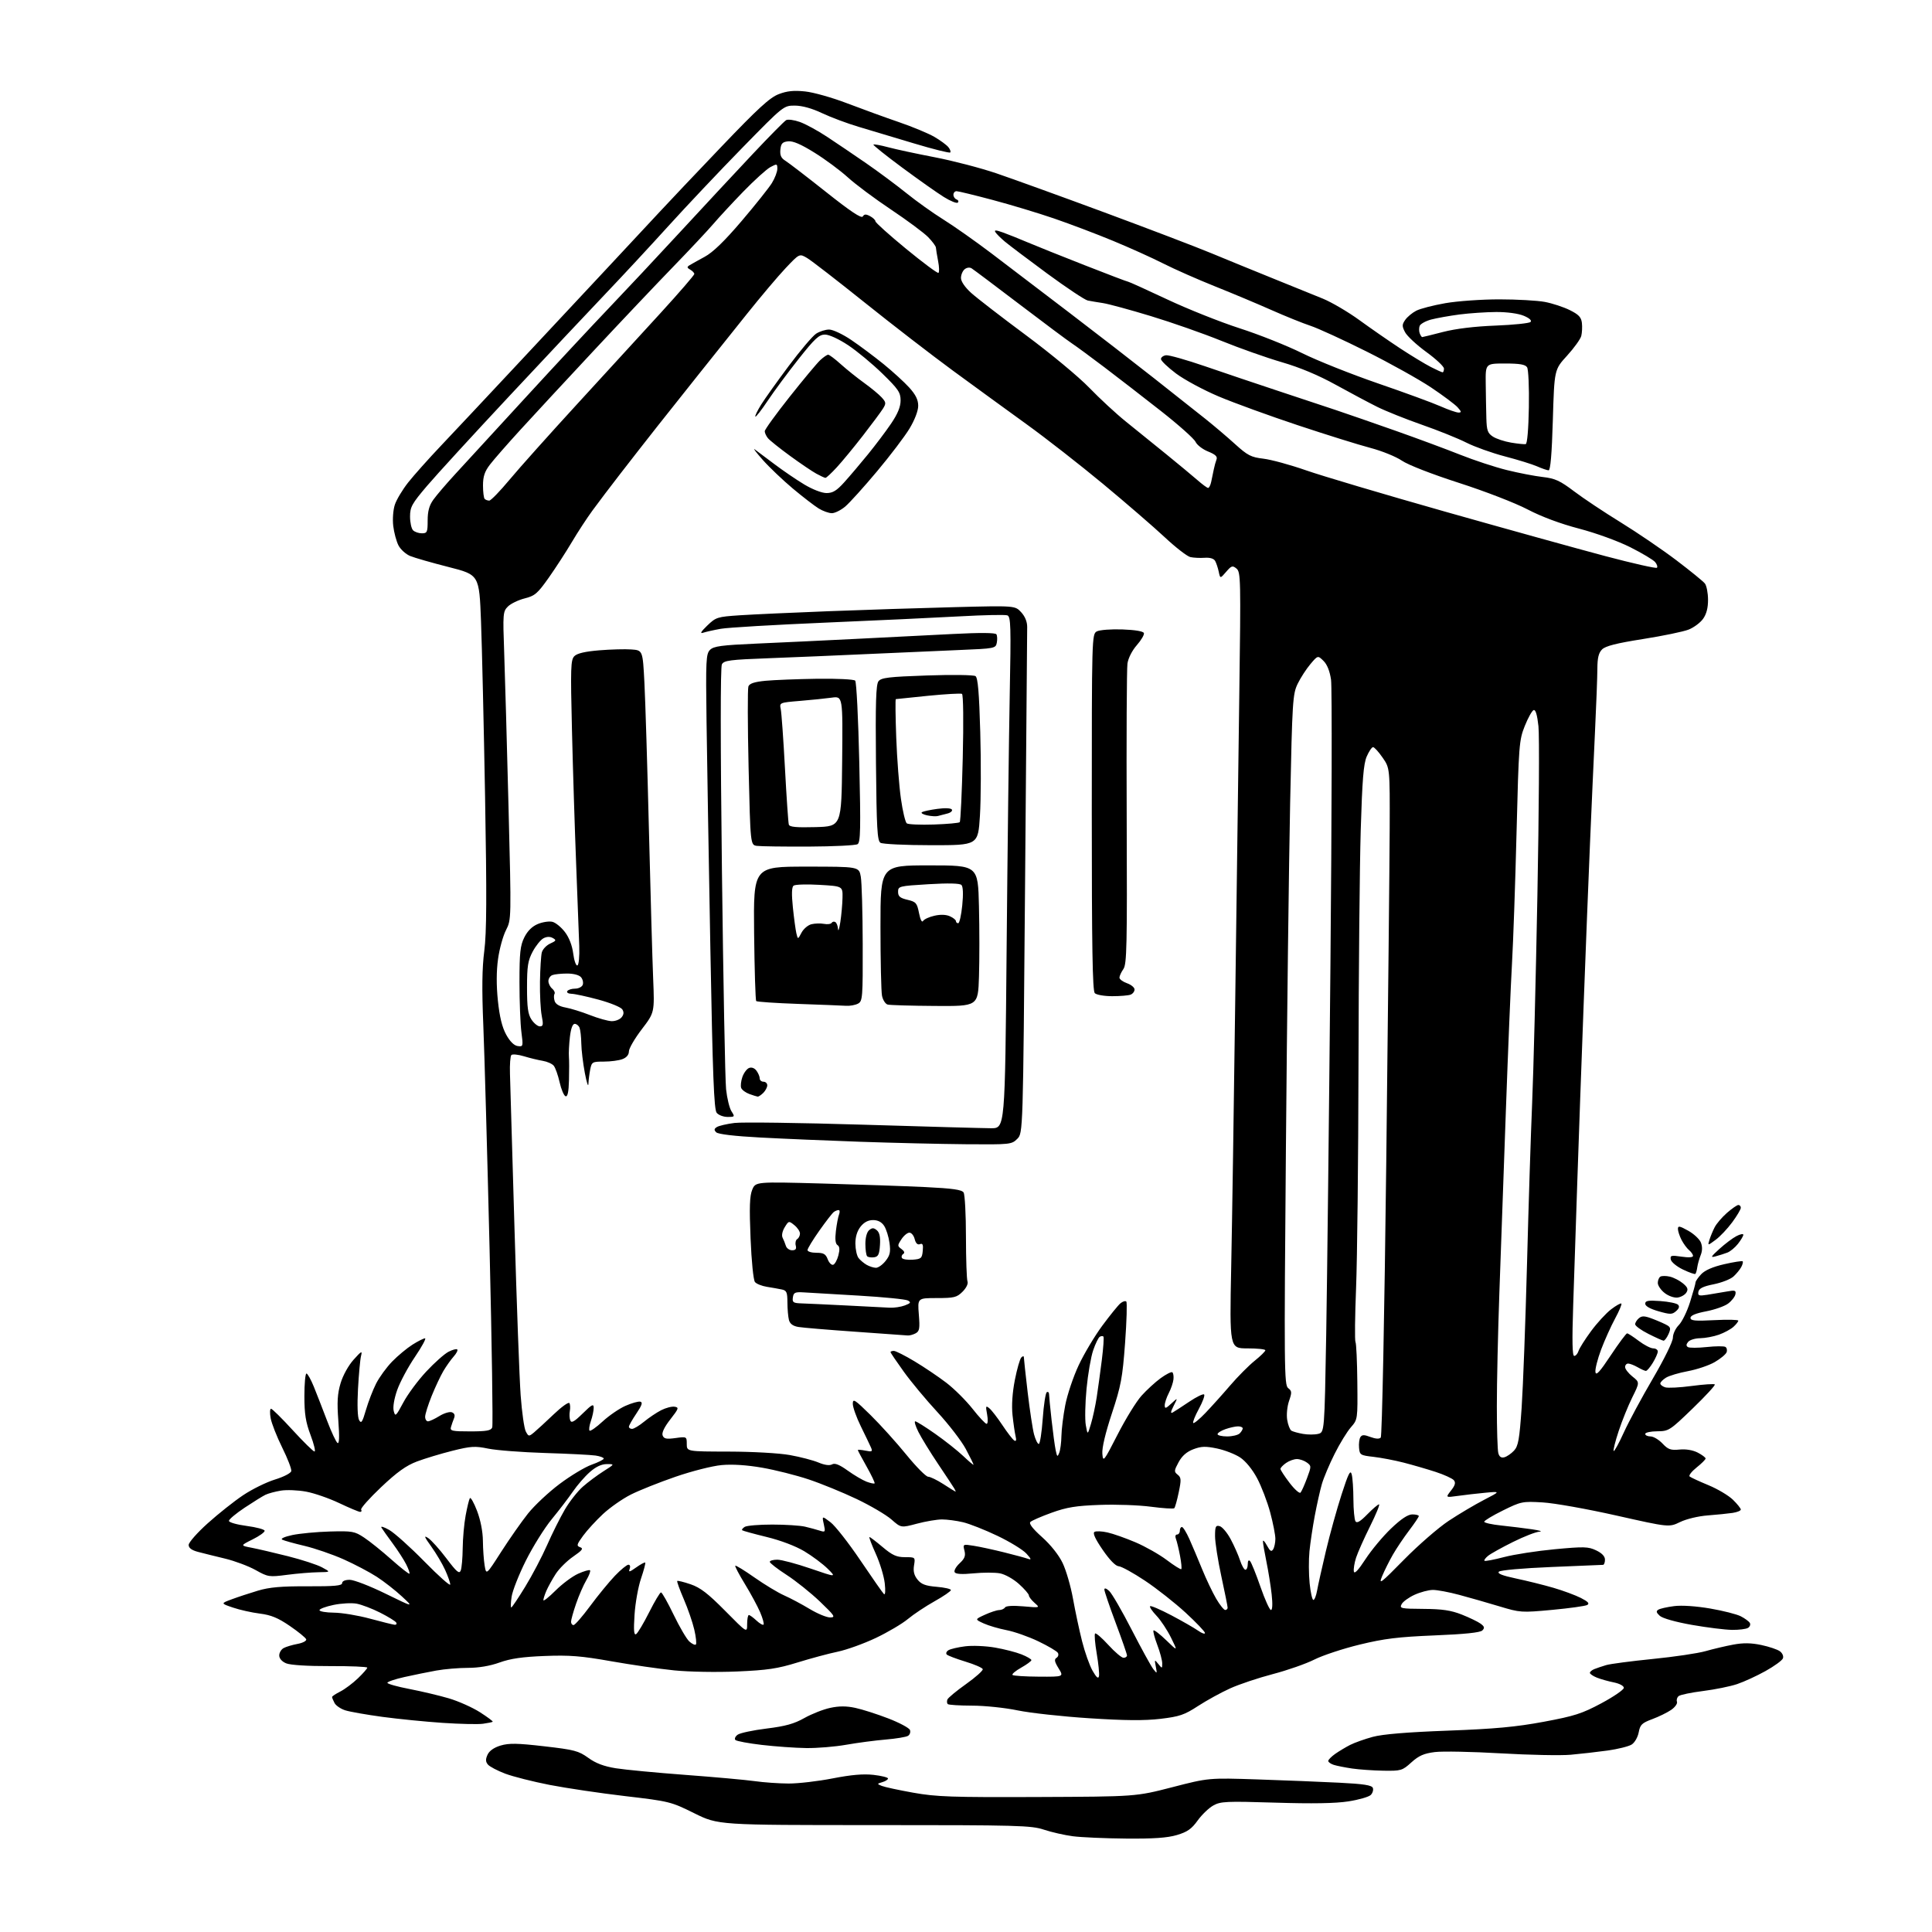 <?xml version="1.0" encoding="UTF-8" standalone="no"?>
<svg 
  version="1.1" 
  xmlns="http://www.w3.org/2000/svg" 
  xmlns:xlink="http://www.w3.org/1999/xlink" 
  xmlns:svg="http://www.w3.org/2000/svg"
  xmlns:rdf="http://www.w3.org/1999/02/22-rdf-syntax-ns#"
  xmlns:cc="http://creativecommons.org/ns#"
  xmlns:dc="http://purl.org/dc/elements/1.1/"
  viewBox="0 0 768 768"
  width="768"
  height="768"
>
<style>svg {background-color: white; }</style>"
<path stroke="none" fill="black" fill-rule="evenodd" d="M447.57,730.86C439.28,730.79 429.80,730.37 426.50,729.94C423.20,729.51 418.02,728.33 415.00,727.33C409.91,725.64 404.88,725.50 347.50,725.50C285.50,725.50 285.50,725.50 276.00,720.80C266.70,716.19 266.12,716.05 248.50,713.98C238.60,712.82 225.10,710.81 218.50,709.53C211.90,708.24 203.95,706.23 200.84,705.06C197.73,703.88 194.63,702.25 193.94,701.43C193.01,700.31 192.98,699.34 193.81,697.52C194.52,695.97 196.37,694.67 199.00,693.88C202.32,692.89 205.61,692.94 216.35,694.18C228.32,695.55 230.01,696.00 233.83,698.76C236.82,700.93 240.05,702.15 244.78,702.91C248.48,703.50 260.95,704.69 272.50,705.55C284.05,706.41 296.43,707.53 300.00,708.03C303.57,708.54 309.65,708.97 313.50,708.98C317.35,708.99 325.23,708.07 331.00,706.94C338.38,705.50 343.21,705.08 347.25,705.54C350.41,705.90 353.00,706.55 353.00,706.98C353.00,707.41 351.99,708.07 350.75,708.43C348.57,709.08 348.56,709.13 350.50,709.92C351.60,710.37 357.23,711.59 363.00,712.62C372.21,714.27 378.27,714.48 412.50,714.34C451.50,714.18 451.50,714.18 465.97,710.45C480.45,706.71 480.45,706.71 499.97,707.35C510.71,707.71 525.28,708.29 532.34,708.65C542.09,709.14 545.31,709.64 545.73,710.73C546.03,711.51 545.65,712.78 544.89,713.53C544.12,714.29 540.12,715.44 536.00,716.08C530.89,716.88 521.64,717.04 507.00,716.58C487.44,715.98 485.21,716.08 482.30,717.71C480.53,718.69 477.73,721.39 476.07,723.70C473.68,727.03 471.97,728.23 467.85,729.45C464.04,730.58 458.59,730.96 447.57,730.86zM549.88,703.88C545.82,703.81 540.23,703.42 537.46,703.01C534.69,702.60 531.43,701.95 530.21,701.57C529.00,701.18 528.00,700.48 528.00,700.00C528.00,699.53 529.24,698.27 530.75,697.20C532.26,696.14 534.94,694.53 536.70,693.63C538.46,692.74 542.51,691.29 545.70,690.43C549.60,689.37 559.37,688.56 575.50,687.96C594.28,687.26 602.57,686.49 613.62,684.44C625.92,682.15 628.87,681.20 636.62,677.05C641.50,674.43 645.50,671.68 645.50,670.94C645.50,670.17 643.79,669.24 641.50,668.78C639.30,668.34 636.26,667.48 634.75,666.87C633.24,666.26 632.00,665.41 632.00,664.99C632.00,664.56 632.79,663.89 633.75,663.50C634.71,663.11 636.83,662.39 638.45,661.91C640.08,661.42 648.40,660.33 656.95,659.47C665.50,658.62 674.98,657.22 678.00,656.35C681.02,655.49 685.98,654.32 689.00,653.76C692.96,653.02 696.07,653.06 700.12,653.91C703.21,654.56 706.54,655.68 707.53,656.40C708.53,657.13 709.07,658.38 708.74,659.22C708.43,660.06 705.31,662.32 701.83,664.26C698.35,666.20 693.26,668.54 690.52,669.46C687.78,670.38 681.71,671.61 677.02,672.20C672.34,672.79 667.96,673.69 667.31,674.21C666.65,674.72 666.35,675.74 666.62,676.46C666.90,677.18 665.86,678.64 664.31,679.71C662.77,680.77 659.38,682.43 656.78,683.39C652.67,684.92 651.98,685.59 651.41,688.63C651.05,690.56 649.81,692.72 648.63,693.47C647.46,694.22 643.12,695.30 639.00,695.87C634.88,696.44 628.28,697.19 624.36,697.54C620.43,697.89 607.92,697.64 596.57,696.98C585.22,696.32 573.43,696.09 570.38,696.47C566.02,697.02 564.01,697.90 561.04,700.58C557.42,703.86 556.95,703.99 549.88,703.88zM320.42,694.88C316.06,694.82 308.15,694.25 302.83,693.63C297.52,693.01 292.79,692.13 292.33,691.67C291.88,691.21 292.27,690.27 293.22,689.58C294.16,688.89 299.33,687.79 304.70,687.13C312.22,686.20 315.68,685.24 319.74,682.95C322.64,681.32 327.26,679.49 330.01,678.91C333.56,678.14 336.44,678.14 340.01,678.91C342.77,679.50 348.65,681.38 353.08,683.09C357.51,684.80 361.40,686.87 361.72,687.70C362.03,688.53 361.69,689.58 360.94,690.03C360.20,690.49 356.20,691.15 352.05,691.50C347.90,691.85 340.86,692.78 336.42,693.56C331.98,694.35 324.78,694.95 320.42,694.88zM192.00,685.22C190.07,685.49 182.88,685.33 176.00,684.87C169.12,684.41 158.32,683.33 152.00,682.48C145.68,681.62 139.03,680.45 137.24,679.88C135.45,679.31 133.54,678.01 132.99,676.99C132.45,675.97 132.00,674.89 132.00,674.59C132.00,674.29 133.46,673.32 135.25,672.42C137.04,671.52 140.19,669.16 142.25,667.19C144.31,665.21 146.00,663.29 146.00,662.92C146.00,662.55 139.36,662.27 131.25,662.30C122.28,662.33 115.42,661.90 113.75,661.20C112.06,660.49 111.00,659.28 111.00,658.06C111.00,656.97 111.80,655.64 112.77,655.12C113.74,654.60 116.24,653.86 118.31,653.47C120.40,653.08 121.92,652.26 121.72,651.65C121.51,651.04 118.59,648.65 115.22,646.35C110.52,643.13 107.76,641.99 103.30,641.43C100.11,641.03 95.30,639.96 92.61,639.04C87.71,637.38 87.71,637.38 92.11,635.75C94.52,634.85 99.20,633.31 102.50,632.32C107.07,630.95 111.78,630.53 122.25,630.58C132.98,630.62 136.00,630.34 136.00,629.32C136.00,628.52 137.19,628.00 139.01,628.00C140.67,628.00 147.08,630.48 153.26,633.51C164.50,639.01 164.50,639.01 159.79,634.63C157.20,632.22 152.70,628.70 149.79,626.81C146.88,624.92 140.90,621.78 136.50,619.82C132.10,617.87 125.12,615.47 121.00,614.50C116.88,613.53 112.91,612.42 112.18,612.04C111.42,611.64 113.09,610.87 116.18,610.21C119.11,609.59 125.82,608.95 131.10,608.80C140.05,608.55 140.96,608.71 144.72,611.20C146.94,612.66 151.82,616.58 155.56,619.91C159.31,623.24 162.55,625.78 162.76,625.57C162.97,625.36 162.39,623.68 161.46,621.84C160.53,620.00 158.10,616.25 156.07,613.50C154.04,610.75 152.04,607.94 151.63,607.25C151.22,606.56 152.59,606.97 154.69,608.16C156.79,609.35 163.11,615.02 168.75,620.77C174.39,626.52 178.99,630.61 178.98,629.86C178.97,629.11 178.05,626.51 176.95,624.08C175.85,621.66 173.37,617.47 171.45,614.79C168.61,610.84 168.38,610.20 170.22,611.41C171.47,612.24 174.74,615.88 177.47,619.50C181.55,624.91 182.57,625.77 183.15,624.30C183.54,623.31 183.89,619.32 183.93,615.43C183.97,611.55 184.49,605.70 185.10,602.43C185.70,599.17 186.45,596.08 186.77,595.56C187.09,595.05 188.37,597.30 189.62,600.56C191.02,604.22 191.92,608.80 191.96,612.50C191.99,615.80 192.31,620.22 192.65,622.32C193.29,626.14 193.29,626.14 199.26,616.82C202.55,611.70 207.32,604.88 209.87,601.68C212.42,598.48 218.07,593.18 222.43,589.91C226.80,586.63 232.53,583.18 235.18,582.24C237.83,581.30 240.00,580.21 240.00,579.81C240.00,579.41 238.54,578.87 236.75,578.60C234.96,578.33 225.95,577.87 216.73,577.59C207.51,577.30 197.31,576.52 194.07,575.85C188.85,574.77 187.20,574.87 179.83,576.71C175.25,577.86 168.91,579.77 165.73,580.97C161.43,582.60 157.82,585.19 151.49,591.18C146.83,595.60 143.26,599.61 143.56,600.10C143.87,600.60 143.69,601.00 143.16,601.00C142.64,601.00 138.90,599.43 134.85,597.51C130.81,595.59 124.87,593.53 121.64,592.94C118.42,592.35 113.92,592.17 111.64,592.55C109.37,592.92 106.60,593.67 105.50,594.21C104.40,594.74 100.69,597.05 97.25,599.33C93.81,601.62 91.00,603.97 91.00,604.57C91.00,605.17 94.17,606.07 98.04,606.58C101.91,607.09 105.14,607.95 105.20,608.50C105.27,609.05 103.11,610.60 100.41,611.94C95.50,614.39 95.50,614.39 100.00,615.25C102.47,615.72 109.00,617.25 114.50,618.63C120.00,620.02 126.08,622.00 128.00,623.04C131.50,624.92 131.50,624.92 126.50,624.99C123.75,625.03 118.17,625.49 114.11,626.02C106.97,626.95 106.53,626.88 101.61,624.12C98.80,622.55 93.35,620.51 89.50,619.58C85.65,618.66 80.81,617.45 78.75,616.91C76.18,616.23 75.00,615.36 75.00,614.13C75.00,613.14 78.41,609.27 82.58,605.53C86.75,601.78 93.07,596.76 96.63,594.38C100.18,592.00 105.88,589.19 109.29,588.14C112.78,587.07 115.63,585.60 115.79,584.78C115.95,583.97 114.33,579.75 112.17,575.41C110.02,571.06 107.96,565.81 107.59,563.75C107.21,561.69 107.28,560.00 107.74,560.00C108.20,560.00 112.08,563.83 116.35,568.50C120.63,573.17 124.53,577.00 125.02,577.00C125.51,577.00 124.81,574.06 123.46,570.48C121.52,565.32 121.00,562.07 121.00,554.98C121.00,550.04 121.37,546.00 121.82,546.00C122.26,546.00 123.59,548.36 124.76,551.25C125.93,554.14 128.29,560.20 130.01,564.73C131.73,569.26 133.60,573.25 134.17,573.60C134.87,574.04 134.98,571.22 134.49,564.75C133.94,557.35 134.13,554.08 135.38,549.88C136.31,546.76 138.48,542.82 140.56,540.50C143.69,537.01 144.07,536.82 143.52,539.00C143.17,540.38 142.63,546.27 142.31,552.10C141.96,558.55 142.13,563.41 142.75,564.51C143.59,566.03 144.05,565.36 145.47,560.46C146.41,557.23 148.22,552.53 149.50,550.01C150.77,547.49 153.64,543.55 155.87,541.25C158.11,538.95 161.74,535.93 163.95,534.53C166.15,533.14 168.41,532.00 168.96,532.00C169.51,532.00 167.70,535.33 164.94,539.40C162.18,543.47 159.01,549.39 157.89,552.56C156.67,556.05 156.12,559.34 156.51,560.89C157.11,563.27 157.37,563.04 160.33,557.51C162.07,554.24 166.17,548.71 169.43,545.22C172.68,541.73 176.66,538.19 178.27,537.36C179.87,536.53 181.45,536.11 181.76,536.43C182.08,536.75 181.44,538.02 180.33,539.25C179.23,540.49 177.39,543.08 176.25,545.00C175.12,546.92 173.02,551.39 171.59,554.92C170.17,558.45 169.00,562.17 169.00,563.17C169.00,564.18 169.51,565.00 170.13,565.00C170.75,565.00 172.79,564.06 174.66,562.90C176.52,561.75 178.76,561.08 179.63,561.41C180.67,561.81 180.96,562.61 180.49,563.76C180.10,564.72 179.55,566.29 179.27,567.25C178.82,568.81 179.63,569.00 186.91,569.00C193.42,569.00 195.18,568.68 195.67,567.42C196.00,566.55 195.53,534.71 194.62,496.67C193.70,458.63 192.58,418.50 192.12,407.50C191.52,393.13 191.63,384.83 192.51,378.00C193.45,370.74 193.52,356.34 192.83,317.00C192.32,288.68 191.60,257.18 191.21,247.00C190.50,228.50 190.50,228.50 178.33,225.40C171.63,223.70 164.75,221.72 163.03,221.01C161.31,220.30 159.23,218.41 158.40,216.81C157.57,215.20 156.64,211.73 156.32,209.08C156.00,206.38 156.28,202.68 156.96,200.62C157.62,198.61 160.01,194.64 162.26,191.78C164.52,188.93 170.44,182.29 175.43,177.03C180.42,171.77 193.72,157.59 205.00,145.52C216.28,133.44 232.46,116.12 240.96,107.03C249.46,97.94 259.12,87.58 262.43,84.00C265.73,80.42 276.69,68.87 286.77,58.31C301.39,43.01 306.01,38.78 309.57,37.42C312.88,36.15 315.57,35.88 320.05,36.35C323.36,36.69 330.89,38.82 336.78,41.08C342.68,43.33 351.94,46.70 357.37,48.56C362.79,50.42 369.13,53.06 371.45,54.42C373.76,55.77 376.25,57.60 376.97,58.47C377.69,59.34 378.03,60.30 377.73,60.61C377.42,60.91 370.94,59.30 363.33,57.01C355.73,54.72 345.82,51.75 341.31,50.41C336.81,49.07 330.28,46.63 326.81,44.99C322.76,43.07 318.89,42.00 316.00,41.98C311.50,41.97 311.50,41.97 295.10,58.73C286.08,67.96 272.87,81.93 265.75,89.79C258.63,97.65 247.34,109.82 240.65,116.83C233.97,123.85 216.80,142.10 202.50,157.40C188.20,172.70 173.46,188.78 169.75,193.15C163.72,200.24 163.00,201.54 163.00,205.34C163.00,207.68 163.54,210.14 164.20,210.80C164.86,211.46 166.43,212.00 167.70,212.00C169.80,212.00 170.00,211.55 170.00,206.90C170.00,203.23 170.62,200.93 172.25,198.65C173.48,196.92 177.42,192.31 181.00,188.42C184.57,184.52 197.18,170.80 209.00,157.93C220.82,145.05 235.68,129.11 242.00,122.50C248.32,115.89 261.15,102.20 270.50,92.07C279.85,81.94 292.83,68.00 299.35,61.08C305.87,54.16 311.78,48.17 312.50,47.76C313.21,47.35 315.65,47.67 317.91,48.47C320.18,49.27 325.06,51.92 328.76,54.37C332.47,56.81 339.48,61.56 344.34,64.91C349.20,68.27 356.40,73.62 360.34,76.80C364.28,79.99 370.88,84.69 375.00,87.26C379.12,89.82 387.72,95.88 394.10,100.71C400.48,105.55 414.43,116.17 425.10,124.32C435.77,132.46 450.89,144.16 458.70,150.32C466.51,156.47 475.71,163.75 479.15,166.50C482.60,169.25 487.94,173.79 491.02,176.59C495.96,181.06 497.32,181.76 502.26,182.34C505.35,182.71 512.97,184.79 519.19,186.97C525.41,189.15 550.30,196.54 574.50,203.40C598.70,210.25 627.39,218.21 638.25,221.09C649.12,223.97 658.30,226.04 658.65,225.69C659.00,225.34 658.68,224.32 657.95,223.44C657.21,222.55 652.75,219.89 648.04,217.52C643.13,215.06 634.43,211.90 627.71,210.14C620.24,208.18 612.77,205.40 607.23,202.50C602.35,199.95 590.33,195.29 580.00,191.97C569.15,188.47 559.75,184.81 557.27,183.12C554.95,181.53 549.32,179.25 544.77,178.05C540.22,176.86 527.27,172.82 516.00,169.07C504.73,165.33 490.55,160.17 484.50,157.62C478.45,155.07 470.80,150.95 467.50,148.48C464.20,146.00 461.50,143.41 461.50,142.74C461.50,142.06 462.40,141.37 463.50,141.22C464.60,141.07 471.57,143.04 479.00,145.59C486.43,148.15 499.25,152.47 507.50,155.20C515.75,157.92 526.33,161.44 531.00,163.00C535.67,164.57 546.48,168.31 555.00,171.32C563.52,174.33 575.00,178.59 580.50,180.78C586.00,182.97 594.33,185.71 599.00,186.86C603.67,188.02 610.10,189.26 613.29,189.62C618.18,190.18 620.11,191.07 625.71,195.30C629.36,198.07 637.73,203.64 644.32,207.69C650.90,211.75 660.84,218.51 666.40,222.73C671.95,226.94 677.05,231.09 677.72,231.95C678.39,232.80 678.95,235.68 678.97,238.35C678.99,241.62 678.35,244.10 677.01,245.98C675.92,247.52 673.33,249.45 671.26,250.27C669.19,251.09 661.02,252.78 653.10,254.03C642.61,255.68 638.20,256.80 636.85,258.15C635.48,259.52 635.00,261.50 634.98,265.75C634.97,268.91 634.55,280.27 634.03,291.00C633.52,301.73 632.63,321.52 632.06,335.00C631.49,348.48 630.33,377.73 629.50,400.00C628.66,422.27 627.54,453.55 627.01,469.50C626.48,485.45 625.74,507.61 625.37,518.75C624.89,533.09 625.01,539.00 625.78,539.00C626.38,539.00 627.15,538.11 627.49,537.03C627.83,535.95 630.07,532.40 632.47,529.15C634.86,525.90 638.45,522.00 640.44,520.48C642.43,518.96 644.27,517.93 644.52,518.19C644.78,518.45 643.65,521.13 642.02,524.15C640.39,527.16 637.89,532.71 636.47,536.47C635.06,540.23 634.04,544.25 634.21,545.40C634.44,547.00 635.91,545.40 640.32,538.75C643.51,533.94 646.44,530.01 646.81,530.03C647.19,530.04 649.27,531.39 651.43,533.03C653.59,534.66 656.18,536.00 657.18,536.00C658.18,536.00 659.00,536.56 659.00,537.25C658.99,537.94 658.10,539.96 657.01,541.75C655.92,543.54 654.69,544.98 654.26,544.96C653.84,544.95 652.38,544.29 651.00,543.50C649.62,542.71 647.94,542.05 647.25,542.04C646.56,542.02 646.00,542.64 646.00,543.43C646.00,544.21 647.31,545.90 648.91,547.18C651.83,549.50 651.83,549.50 648.85,555.50C647.21,558.80 644.77,564.83 643.43,568.91C642.08,572.99 641.20,576.53 641.46,576.79C641.72,577.05 643.54,573.74 645.50,569.42C647.47,565.11 652.66,555.47 657.04,548.00C661.58,540.24 665.00,533.27 665.00,531.75C665.00,530.29 666.05,528.04 667.34,526.75C668.63,525.46 670.66,521.31 671.84,517.53C673.03,513.75 674.00,510.27 674.00,509.79C674.00,509.31 675.01,507.84 676.25,506.52C677.73,504.95 680.86,503.58 685.40,502.54C689.19,501.67 692.49,501.16 692.73,501.39C692.97,501.63 692.72,502.66 692.17,503.68C691.63,504.69 690.23,506.39 689.06,507.45C687.88,508.51 684.36,509.89 681.21,510.52C677.04,511.35 675.41,512.15 675.15,513.47C674.84,515.05 675.30,515.21 678.65,514.70C680.77,514.37 684.23,513.79 686.35,513.41C689.72,512.79 690.16,512.93 689.85,514.50C689.66,515.48 688.35,517.15 686.94,518.20C685.53,519.25 681.60,520.63 678.19,521.28C674.09,522.06 672.00,522.93 672.00,523.87C672.00,525.01 673.76,525.18 681.50,524.78C686.73,524.50 691.00,524.60 691.00,524.98C691.00,525.37 690.13,526.48 689.07,527.44C688.00,528.40 685.42,529.80 683.32,530.55C681.22,531.30 677.87,531.93 675.87,531.96C673.88,531.98 671.72,532.63 671.07,533.41C670.25,534.40 670.22,535.02 670.98,535.49C671.57,535.85 674.93,535.85 678.45,535.47C681.96,535.09 685.31,535.07 685.88,535.42C686.45,535.78 686.65,536.74 686.34,537.56C686.02,538.38 683.91,540.13 681.63,541.45C679.36,542.77 674.58,544.38 671.00,545.05C667.42,545.71 663.49,546.88 662.25,547.65C661.01,548.42 660.00,549.46 660.00,549.96C660.00,550.46 660.87,551.14 661.93,551.48C663.00,551.82 667.75,551.58 672.50,550.94C677.24,550.31 681.37,550.04 681.66,550.33C681.96,550.63 677.99,554.93 672.85,559.90C663.78,568.66 663.36,568.93 658.75,568.96C656.14,568.98 654.00,569.45 654.00,570.00C654.00,570.55 654.94,571.00 656.10,571.00C657.25,571.00 659.39,572.27 660.85,573.81C663.10,576.20 664.12,576.56 667.62,576.22C670.18,575.97 672.92,576.43 674.87,577.43C676.59,578.32 678.00,579.38 678.00,579.78C678.00,580.17 676.39,581.79 674.41,583.36C672.44,584.94 671.20,586.54 671.66,586.93C672.12,587.32 675.48,588.87 679.12,590.38C682.76,591.88 687.15,594.49 688.87,596.17C690.59,597.86 692.00,599.61 692.00,600.07C692.00,600.53 690.54,601.13 688.75,601.40C686.96,601.67 682.52,602.12 678.88,602.40C675.11,602.68 670.37,603.82 667.87,605.03C663.48,607.16 663.48,607.16 642.49,602.44C630.95,599.84 617.77,597.49 613.20,597.23C605.21,596.76 604.63,596.88 597.45,600.43C593.35,602.45 590.00,604.47 590.00,604.91C590.00,605.35 593.04,606.03 596.75,606.41C600.46,606.80 605.98,607.48 609.00,607.92C612.02,608.36 613.35,608.78 611.95,608.86C610.54,608.94 605.82,610.78 601.45,612.95C597.08,615.12 592.63,617.59 591.57,618.44C590.51,619.29 589.85,620.18 590.10,620.43C590.35,620.68 593.84,620.02 597.86,618.97C601.88,617.91 610.98,616.51 618.09,615.84C629.67,614.76 631.36,614.80 634.50,616.30C636.79,617.39 638.00,618.66 638.00,619.98C638.00,621.09 637.66,622.02 637.25,622.05C636.84,622.08 627.59,622.47 616.69,622.91C605.35,623.38 596.43,624.17 595.83,624.77C595.10,625.50 597.17,626.32 602.64,627.48C606.96,628.39 613.64,630.05 617.49,631.17C621.33,632.29 626.25,634.11 628.42,635.21C631.33,636.70 631.98,637.43 630.93,638.01C630.14,638.44 623.88,639.31 617.00,639.95C604.78,641.08 604.31,641.05 596.00,638.54C591.33,637.13 584.17,635.08 580.09,633.99C576.01,632.89 571.29,632.01 569.59,632.02C567.89,632.03 564.62,632.90 562.33,633.94C560.04,634.98 557.72,636.66 557.18,637.66C556.26,639.38 556.81,639.50 565.85,639.56C573.31,639.61 576.76,640.12 581.06,641.81C584.12,643.02 587.49,644.65 588.56,645.43C590.10,646.57 590.25,647.12 589.26,648.12C588.42,648.97 582.32,649.61 570.26,650.10C555.77,650.70 550.29,651.37 540.50,653.75C533.90,655.35 525.80,658.03 522.50,659.69C519.20,661.36 511.77,663.96 506.00,665.47C500.23,666.98 492.57,669.54 489.00,671.16C485.43,672.77 479.69,675.93 476.25,678.16C470.79,681.72 468.90,682.36 461.25,683.27C454.91,684.01 447.14,683.95 433.00,683.03C422.27,682.34 409.45,680.93 404.50,679.90C399.55,678.87 391.41,678.02 386.42,678.02C381.42,678.01 377.06,677.73 376.74,677.40C376.41,677.07 376.35,676.26 376.60,675.59C376.86,674.92 380.20,672.15 384.02,669.44C387.85,666.72 390.83,664.05 390.66,663.51C390.48,662.96 387.37,661.61 383.74,660.51C380.11,659.40 376.78,658.14 376.35,657.70C375.91,657.25 376.22,656.48 377.02,655.99C377.82,655.49 380.83,654.79 383.70,654.43C386.57,654.07 391.90,654.30 395.55,654.94C399.20,655.57 403.95,656.79 406.09,657.65C408.24,658.51 410.00,659.54 410.00,659.92C410.00,660.31 408.17,661.66 405.93,662.92C403.70,664.17 402.15,665.48 402.49,665.82C402.83,666.17 407.56,666.47 413.00,666.50C422.89,666.56 422.89,666.56 420.80,663.18C419.18,660.56 419.00,659.62 419.98,659.01C420.68,658.58 420.92,657.68 420.51,657.02C420.10,656.35 416.61,654.30 412.75,652.45C408.89,650.60 403.21,648.60 400.12,648.01C397.03,647.41 392.93,646.21 391.00,645.32C387.50,643.72 387.50,643.72 391.50,641.89C393.70,640.88 396.26,640.04 397.19,640.03C398.12,640.01 399.17,639.54 399.51,638.98C399.90,638.35 402.71,638.19 406.82,638.55C413.50,639.14 413.50,639.14 411.25,637.16C410.01,636.07 409.00,634.74 409.00,634.21C409.00,633.67 407.23,631.63 405.06,629.67C402.84,627.67 399.54,625.82 397.50,625.43C395.50,625.06 390.79,625.06 387.03,625.43C382.43,625.88 379.96,625.74 379.50,625.00C379.13,624.39 380.00,622.81 381.43,621.47C383.48,619.57 383.91,618.48 383.39,616.41C382.73,613.80 382.76,613.78 387.11,614.48C389.53,614.86 394.95,616.04 399.17,617.09C403.39,618.14 407.67,619.30 408.67,619.66C410.11,620.18 409.97,619.74 408.00,617.57C406.62,616.05 401.45,612.88 396.50,610.52C391.55,608.15 385.39,605.72 382.81,605.11C380.23,604.50 376.47,604.00 374.47,604.00C372.47,604.00 367.98,604.76 364.51,605.68C358.18,607.37 358.18,607.37 354.36,604.01C352.26,602.17 346.03,598.51 340.52,595.88C335.01,593.26 326.43,589.75 321.46,588.09C316.49,586.43 308.16,584.33 302.96,583.43C296.85,582.37 291.15,582.00 286.87,582.39C283.19,582.72 275.03,584.79 268.51,587.04C262.06,589.26 254.07,592.45 250.76,594.12C247.45,595.79 242.49,599.26 239.72,601.83C236.96,604.40 233.39,608.29 231.80,610.47C229.22,614.00 229.09,614.51 230.63,615.05C232.02,615.53 231.47,616.27 227.87,618.75C225.39,620.45 222.26,623.56 220.90,625.67C219.55,627.78 217.89,630.76 217.22,632.30C216.55,633.84 216.00,635.54 216.00,636.09C216.00,636.64 218.16,634.93 220.81,632.29C223.46,629.64 227.51,626.62 229.82,625.58C232.13,624.54 234.26,623.93 234.55,624.22C234.84,624.51 234.17,626.30 233.05,628.19C231.93,630.09 230.11,634.26 229.01,637.47C227.90,640.69 227.00,643.92 227.00,644.66C227.00,645.40 227.45,646.00 227.99,646.00C228.54,646.00 231.52,642.58 234.61,638.40C237.70,634.22 242.13,628.82 244.44,626.40C246.76,623.98 249.17,622.00 249.80,622.00C250.46,622.00 250.66,622.71 250.29,623.70C249.76,625.06 250.28,624.94 252.87,623.09C254.66,621.82 256.28,620.95 256.48,621.15C256.69,621.35 255.93,624.21 254.81,627.51C253.69,630.80 252.53,637.28 252.24,641.90C251.83,648.20 251.99,650.12 252.88,649.58C253.52,649.18 255.85,645.28 258.04,640.92C260.23,636.57 262.36,633.00 262.76,633.00C263.17,633.00 265.42,636.99 267.77,641.86C270.12,646.73 272.93,651.53 274.02,652.52C275.12,653.51 276.29,654.05 276.62,653.71C276.95,653.38 276.67,650.72 275.99,647.80C275.32,644.89 273.43,639.42 271.80,635.66C270.18,631.90 269.01,628.66 269.21,628.46C269.41,628.26 271.81,628.85 274.54,629.78C278.40,631.10 281.43,633.43 288.25,640.32C297.00,649.18 297.00,649.18 297.00,645.59C297.00,643.61 297.31,642.00 297.69,642.00C298.06,642.00 299.41,642.98 300.68,644.17C301.95,645.36 303.23,646.10 303.52,645.81C303.81,645.52 303.20,643.31 302.17,640.89C301.13,638.48 298.40,633.41 296.09,629.64C293.78,625.87 292.06,622.60 292.28,622.39C292.50,622.17 295.95,624.29 299.95,627.10C303.96,629.91 309.25,633.11 311.72,634.20C314.19,635.29 318.75,637.72 321.85,639.59C324.96,641.46 328.62,642.98 330.00,642.96C332.25,642.94 331.83,642.30 325.94,636.65C322.32,633.20 316.36,628.42 312.69,626.05C309.01,623.67 306.00,621.33 306.00,620.86C306.00,620.39 307.34,620.00 308.98,620.00C310.62,620.00 316.59,621.59 322.23,623.53C332.50,627.05 332.50,627.05 329.00,623.58C327.07,621.67 322.91,618.56 319.74,616.66C316.28,614.59 310.30,612.32 304.74,610.97C299.66,609.73 295.29,608.53 295.03,608.30C294.77,608.08 295.22,607.47 296.03,606.96C296.84,606.45 301.77,606.03 307.00,606.04C312.23,606.04 318.07,606.42 320.00,606.87C321.93,607.32 324.56,608.03 325.85,608.45C328.08,609.16 328.17,609.03 327.47,605.87C326.74,602.54 326.74,602.54 330.12,605.10C331.98,606.50 337.32,613.32 342.00,620.25C346.68,627.18 350.90,633.22 351.39,633.68C351.91,634.15 352.04,632.34 351.70,629.36C351.38,626.53 349.77,621.25 348.12,617.61C346.47,613.97 345.35,611.00 345.63,611.00C345.91,611.00 348.28,612.80 350.88,615.00C354.74,618.25 356.40,619.00 359.75,619.00C363.85,619.00 363.87,619.02 363.34,622.27C362.96,624.61 363.37,626.23 364.74,627.93C366.24,629.78 367.91,630.41 372.33,630.78C375.45,631.04 378.00,631.62 378.00,632.07C378.00,632.53 375.06,634.54 371.47,636.55C367.89,638.56 363.12,641.73 360.89,643.59C358.65,645.46 352.93,648.84 348.18,651.10C343.42,653.36 336.60,655.82 333.01,656.57C329.43,657.31 322.23,659.25 317.00,660.87C309.08,663.32 305.09,663.92 293.00,664.44C284.87,664.79 273.89,664.60 268.00,664.00C262.23,663.42 250.97,661.79 243.00,660.38C231.04,658.26 226.40,657.89 216.50,658.28C207.70,658.62 202.93,659.31 198.59,660.87C194.80,662.24 190.30,663.00 186.03,663.00C182.36,663.00 176.70,663.48 173.43,664.07C170.17,664.66 164.46,665.82 160.75,666.65C157.04,667.48 154.00,668.51 154.00,668.94C154.00,669.37 157.94,670.48 162.75,671.40C167.56,672.33 174.62,674.00 178.43,675.12C182.24,676.25 187.80,678.73 190.79,680.64C193.77,682.55 196.06,684.25 195.86,684.42C195.66,684.60 193.93,684.95 192.00,685.22zM436.86,666.30C437.06,665.38 436.65,661.32 435.96,657.29C435.27,653.26 434.98,649.69 435.31,649.35C435.64,649.02 438.01,651.06 440.58,653.88C443.14,656.69 445.86,659.00 446.62,659.00C447.38,659.00 448.00,658.58 448.00,658.07C448.00,657.56 445.98,651.72 443.50,645.11C441.02,638.49 439.00,632.54 439.00,631.88C439.00,631.15 439.73,631.35 440.91,632.42C441.97,633.38 445.99,640.31 449.85,647.83C453.72,655.35 457.59,662.40 458.46,663.50C459.97,665.42 460.01,665.38 459.45,662.50C458.89,659.64 458.94,659.59 460.43,661.44C461.97,663.35 462.00,663.34 462.00,661.20C462.00,660.00 461.11,656.68 460.02,653.82C458.94,650.96 458.27,648.40 458.54,648.12C458.82,647.85 461.10,649.62 463.63,652.06C468.21,656.50 468.21,656.50 465.50,651.00C464.01,647.98 461.41,644.04 459.71,642.26C458.02,640.49 456.88,638.79 457.18,638.49C457.48,638.19 461.27,639.82 465.61,642.10C469.95,644.39 474.74,647.14 476.25,648.20C477.76,649.27 479.00,649.69 479.00,649.15C479.00,648.61 475.53,644.97 471.30,641.07C467.06,637.17 459.79,631.44 455.13,628.34C450.48,625.25 445.78,622.66 444.70,622.61C443.46,622.54 441.09,620.11 438.33,616.08C435.39,611.80 434.30,609.43 435.06,608.96C435.69,608.57 438.02,608.67 440.24,609.17C442.46,609.66 447.47,611.43 451.37,613.09C455.27,614.75 460.87,617.92 463.81,620.14C466.75,622.36 469.35,623.99 469.58,623.75C469.82,623.52 469.59,621.11 469.07,618.41C468.56,615.71 467.83,612.71 467.46,611.75C467.07,610.73 467.25,610.00 467.89,610.00C468.50,610.00 469.00,609.33 469.00,608.50C469.00,607.67 469.37,607.00 469.83,607.00C470.29,607.00 471.61,609.14 472.78,611.75C473.95,614.36 476.23,619.76 477.85,623.74C479.47,627.72 481.99,633.01 483.44,635.49C484.89,637.97 486.52,640.00 487.04,640.00C487.57,640.00 488.00,639.59 488.00,639.08C488.00,638.57 486.88,632.96 485.50,626.60C484.12,620.24 483.00,613.04 483.00,610.61C483.00,606.80 483.26,606.25 484.84,606.67C485.86,606.93 487.82,609.26 489.20,611.83C490.58,614.40 492.26,618.19 492.93,620.25C493.60,622.31 494.57,624.00 495.08,624.00C495.58,624.00 496.00,623.01 496.00,621.80C496.00,620.44 496.35,619.96 496.91,620.55C497.42,621.07 499.27,625.66 501.04,630.75C502.81,635.84 504.69,640.00 505.22,640.00C505.82,640.00 505.93,637.61 505.50,633.75C505.12,630.31 504.17,624.43 503.40,620.68C502.63,616.94 502.02,613.34 502.04,612.68C502.06,612.03 502.78,612.80 503.64,614.39C504.86,616.63 505.41,616.97 506.09,615.89C506.57,615.13 506.98,613.25 506.98,611.73C506.99,610.21 506.07,605.49 504.93,601.24C503.79,596.99 501.45,590.87 499.73,587.64C497.83,584.08 495.17,580.82 492.97,579.36C490.98,578.05 486.85,576.44 483.80,575.80C479.24,574.85 477.55,574.90 474.37,576.10C471.72,577.11 469.88,578.72 468.51,581.25C466.69,584.62 466.66,585.04 468.14,586.21C469.56,587.34 469.61,588.22 468.56,593.23C467.91,596.38 467.11,599.22 466.80,599.53C466.49,599.85 462.32,599.58 457.54,598.95C452.77,598.31 443.60,597.98 437.18,598.22C427.73,598.56 424.08,599.15 418.04,601.33C413.93,602.81 410.13,604.47 409.59,605.01C408.94,605.66 410.53,607.72 414.24,611.03C417.64,614.06 420.87,618.12 422.39,621.28C423.78,624.15 425.64,630.55 426.53,635.50C427.42,640.45 429.04,648.06 430.14,652.41C431.23,656.76 433.11,662.04 434.31,664.15C435.87,666.87 436.60,667.49 436.86,666.30zM688.50,647.90C685.75,647.87 678.58,646.97 672.58,645.92C666.11,644.78 660.90,643.31 659.80,642.32C658.39,641.04 658.25,640.46 659.22,639.87C659.91,639.44 662.76,638.80 665.53,638.45C668.57,638.07 674.28,638.46 679.87,639.42C684.97,640.30 690.44,641.69 692.01,642.51C693.59,643.32 695.18,644.49 695.56,645.10C695.95,645.72 695.64,646.62 694.88,647.10C694.12,647.58 691.25,647.94 688.50,647.90zM156.81,645.86C157.53,645.94 157.83,645.54 157.49,644.98C157.14,644.42 154.27,642.65 151.12,641.06C147.96,639.46 143.76,637.86 141.79,637.49C139.82,637.12 135.68,637.34 132.60,637.98C129.52,638.62 127.00,639.56 127.00,640.07C127.00,640.58 129.59,641.03 132.75,641.06C135.91,641.09 142.32,642.15 147.00,643.42C151.68,644.68 156.09,645.78 156.81,645.86zM203.24,639.00C203.51,639.00 206.00,635.29 208.78,630.75C211.56,626.21 215.47,618.77 217.48,614.20C219.48,609.64 222.66,603.28 224.53,600.08C226.41,596.87 229.63,592.78 231.69,590.97C233.75,589.16 237.45,586.40 239.91,584.84C244.39,582.00 244.39,582.00 241.23,582.00C239.11,582.00 236.89,583.04 234.48,585.16C232.50,586.89 229.47,590.38 227.74,592.91C226.01,595.43 222.22,600.39 219.32,603.91C216.42,607.44 211.79,614.87 209.02,620.41C206.25,625.96 203.71,632.41 203.37,634.75C203.02,637.09 202.97,639.00 203.24,639.00zM522.09,636.00C522.54,636.00 523.21,634.31 523.57,632.25C523.94,630.19 525.51,623.10 527.08,616.50C528.64,609.90 531.44,599.81 533.30,594.07C535.99,585.73 536.80,584.12 537.32,586.07C537.68,587.41 537.99,591.88 538.00,596.00C538.02,600.12 538.39,604.06 538.82,604.74C539.38,605.63 540.73,604.84 543.51,601.99C545.65,599.80 547.76,598.00 548.18,598.00C548.61,598.00 547.00,601.94 544.61,606.75C542.21,611.56 539.72,617.18 539.05,619.24C538.39,621.30 538.00,623.75 538.18,624.69C538.40,625.82 539.94,624.19 542.80,619.80C545.16,616.18 549.74,610.69 552.97,607.61C556.99,603.77 559.67,602.00 561.43,602.00C562.84,602.00 564.00,602.30 564.00,602.66C564.00,603.02 562.26,605.61 560.13,608.41C558.01,611.21 555.11,615.52 553.69,618.00C552.27,620.48 550.36,624.30 549.44,626.50C547.93,630.14 548.72,629.54 558.14,619.96C563.84,614.17 571.82,607.24 575.87,604.56C579.93,601.87 586.23,598.14 589.87,596.25C596.50,592.82 596.50,592.82 590.50,593.38C587.20,593.69 582.27,594.25 579.55,594.64C574.60,595.33 574.60,595.33 576.80,592.52C578.44,590.44 578.73,589.38 577.93,588.41C577.33,587.70 574.07,586.21 570.67,585.10C567.28,584.00 561.58,582.34 558.00,581.42C554.42,580.50 549.02,579.47 546.00,579.12C540.77,578.53 540.49,578.35 540.24,575.50C540.10,573.85 540.34,571.94 540.79,571.26C541.43,570.29 542.28,570.28 544.79,571.23C546.82,571.99 548.30,572.08 548.87,571.46C549.38,570.92 550.34,523.14 551.06,462.00C551.76,402.32 552.37,342.66 552.42,329.42C552.50,305.34 552.50,305.34 549.61,301.17C548.03,298.88 546.32,297.00 545.81,297.00C545.31,297.00 544.17,298.69 543.28,300.75C542.02,303.69 541.51,310.04 540.91,330.00C540.49,344.02 540.09,386.10 540.02,423.50C539.95,460.90 539.52,500.73 539.06,512.00C538.61,523.27 538.50,532.94 538.83,533.49C539.15,534.03 539.48,541.17 539.56,549.36C539.71,564.25 539.71,564.26 536.99,567.38C535.49,569.09 532.57,573.85 530.52,577.95C528.46,582.05 526.18,587.45 525.46,589.95C524.74,592.45 523.48,598.10 522.65,602.50C521.82,606.90 520.87,613.27 520.53,616.65C520.20,620.03 520.23,625.77 520.60,629.40C520.97,633.03 521.64,636.00 522.09,636.00zM516.98,593.34C517.40,592.88 518.55,590.30 519.55,587.62C521.32,582.88 521.32,582.71 519.49,581.37C518.46,580.62 516.68,580.00 515.53,580.00C514.38,580.00 512.44,580.70 511.22,581.56C510.00,582.41 509.00,583.47 509.00,583.91C509.00,584.35 510.63,586.84 512.61,589.44C514.60,592.05 516.57,593.80 516.98,593.34zM379.81,592.94C379.98,592.97 379.79,592.44 379.38,591.75C378.98,591.06 376.08,586.67 372.94,582.00C369.80,577.33 366.28,571.59 365.10,569.25C363.92,566.91 363.35,565.00 363.82,565.00C364.30,565.00 367.88,567.24 371.79,569.99C375.69,572.73 380.71,576.71 382.94,578.83C385.17,580.95 387.00,582.49 387.00,582.24C387.00,581.98 385.61,579.18 383.92,576.00C382.23,572.83 377.16,566.24 372.66,561.36C368.15,556.49 362.11,549.23 359.24,545.23C356.36,541.23 354.00,537.74 354.00,537.48C354.00,537.22 354.59,537.00 355.31,537.00C356.04,537.00 359.75,538.87 363.56,541.16C367.38,543.45 373.06,547.28 376.20,549.68C379.33,552.08 384.01,556.73 386.60,560.02C389.18,563.31 391.70,566.00 392.19,566.00C392.69,566.00 392.78,564.32 392.39,562.25C391.76,558.87 391.85,558.63 393.31,559.84C394.20,560.58 396.53,563.60 398.49,566.55C400.45,569.50 402.55,572.22 403.17,572.61C403.93,573.08 404.10,572.53 403.71,570.90C403.39,569.58 402.84,565.80 402.49,562.50C402.09,558.66 402.43,553.65 403.42,548.56C404.28,544.20 405.43,540.17 405.99,539.61C406.59,539.01 407.00,538.98 407.00,539.56C407.00,540.08 407.68,546.33 408.51,553.45C409.35,560.56 410.49,568.10 411.05,570.19C411.62,572.29 412.46,574.00 412.93,574.00C413.40,574.00 414.11,569.50 414.50,563.99C414.89,558.49 415.62,553.74 416.11,553.43C416.60,553.13 417.00,553.47 417.01,554.19C417.01,554.91 417.47,559.55 418.02,564.50C418.57,569.45 419.30,574.85 419.65,576.50C420.21,579.17 420.37,579.28 421.07,577.50C421.50,576.40 421.89,573.40 421.93,570.84C421.97,568.27 422.65,562.76 423.45,558.59C424.25,554.42 426.65,547.27 428.79,542.71C430.92,538.16 435.16,531.06 438.20,526.95C441.25,522.83 444.48,518.85 445.39,518.09C446.30,517.33 447.35,517.02 447.72,517.39C448.09,517.76 447.87,525.13 447.24,533.78C446.21,547.76 445.62,550.87 441.99,561.86C439.42,569.62 438.01,575.58 438.20,577.86C438.49,581.35 438.74,581.04 444.27,570.24C447.44,564.04 451.71,557.10 453.77,554.82C455.82,552.54 459.24,549.40 461.37,547.85C463.51,546.30 465.58,545.24 465.99,545.49C466.40,545.75 466.61,547.02 466.47,548.32C466.33,549.63 465.49,552.09 464.60,553.80C463.72,555.50 463.00,557.68 463.00,558.62C463.00,560.08 463.41,559.97 465.63,557.92C468.25,555.50 468.25,555.50 466.54,558.86C465.33,561.25 465.22,562.00 466.17,561.48C466.90,561.07 469.86,559.14 472.75,557.20C475.64,555.26 478.30,553.96 478.66,554.33C479.03,554.69 478.08,557.27 476.56,560.06C475.04,562.85 474.04,565.37 474.33,565.66C474.62,565.95 476.80,564.16 479.18,561.67C481.55,559.19 485.98,554.28 489.00,550.75C492.02,547.23 496.41,542.81 498.75,540.93C501.09,539.05 503.00,537.17 503.00,536.75C503.00,536.34 499.80,536.00 495.88,536.00C488.77,536.00 488.77,536.00 489.42,503.75C489.78,486.01 490.50,438.43 491.02,398.00C491.54,357.57 492.27,302.68 492.64,276.00C493.27,230.35 493.21,227.41 491.54,226.03C489.95,224.71 489.54,224.84 487.41,227.31C485.05,230.05 485.05,230.05 484.47,227.28C484.14,225.75 483.51,223.82 483.05,223.00C482.52,222.04 481.01,221.58 478.86,221.73C477.01,221.86 474.46,221.73 473.19,221.45C471.92,221.17 467.34,217.62 463.01,213.57C458.69,209.53 447.65,199.99 438.49,192.38C429.32,184.78 415.57,174.04 407.92,168.53C400.28,163.01 387.15,153.46 378.76,147.31C370.37,141.15 354.58,128.97 343.68,120.23C332.78,111.50 322.50,103.54 320.83,102.56C317.80,100.77 317.80,100.77 312.32,106.56C309.31,109.74 302.33,118.01 296.81,124.92C291.30,131.84 282.82,142.45 277.97,148.50C273.13,154.55 265.62,164.00 261.29,169.50C256.95,175.00 250.28,183.55 246.46,188.49C242.63,193.44 237.69,199.96 235.48,202.99C233.26,206.02 229.59,211.65 227.31,215.50C225.03,219.35 220.91,225.70 218.16,229.61C213.69,235.94 212.63,236.86 208.55,237.88C206.03,238.52 203.03,239.97 201.90,241.10C199.93,243.07 199.86,243.92 200.42,259.34C200.74,268.23 201.51,295.76 202.14,320.51C203.28,365.53 203.28,365.53 201.14,369.74C199.95,372.05 198.53,377.22 197.98,381.22C197.31,386.01 197.29,391.68 197.92,397.78C198.59,404.22 199.60,408.35 201.21,411.28C202.69,413.98 204.34,415.62 205.78,415.82C207.97,416.13 208.01,415.98 207.27,410.32C206.85,407.12 206.50,398.20 206.50,390.50C206.50,378.70 206.80,375.89 208.42,372.63C209.70,370.06 211.51,368.26 213.81,367.30C215.72,366.51 218.32,366.12 219.60,366.44C220.87,366.75 223.10,368.58 224.56,370.49C226.23,372.67 227.45,375.85 227.86,379.02C228.21,381.80 228.95,383.94 229.50,383.78C230.08,383.62 230.40,380.35 230.26,376.00C230.13,371.88 229.58,357.25 229.03,343.50C228.49,329.75 227.74,305.89 227.37,290.48C226.76,265.31 226.86,262.28 228.33,260.82C229.43,259.71 232.63,258.97 238.23,258.51C242.78,258.14 248.53,257.98 251.00,258.17C255.50,258.50 255.50,258.50 256.17,271.50C256.54,278.65 257.35,304.98 257.96,330.00C258.58,355.02 259.33,381.57 259.64,389.00C260.20,402.50 260.20,402.50 255.10,409.17C252.29,412.85 250.00,416.79 250.00,417.95C250.00,419.28 249.06,420.41 247.43,421.02C246.02,421.56 242.71,422.00 240.06,422.00C235.47,422.00 235.22,422.14 234.62,425.12C234.28,426.84 233.96,429.43 233.90,430.87C233.85,432.32 233.21,430.35 232.48,426.50C231.75,422.65 231.12,417.40 231.08,414.83C231.04,412.26 230.73,409.45 230.39,408.58C230.06,407.71 229.19,407.00 228.46,407.00C227.61,407.00 226.93,408.87 226.54,412.25C226.21,415.14 226.04,418.62 226.15,420.00C226.27,421.38 226.28,425.57 226.18,429.33C226.06,434.10 225.64,436.05 224.81,435.77C224.16,435.55 223.10,433.06 222.46,430.22C221.82,427.39 220.77,424.43 220.12,423.64C219.46,422.85 217.48,421.98 215.71,421.69C213.95,421.40 210.60,420.59 208.28,419.88C205.96,419.18 203.71,418.96 203.28,419.39C202.85,419.82 202.60,423.17 202.72,426.84C202.84,430.50 203.64,458.02 204.51,488.00C205.38,517.98 206.48,547.98 206.97,554.68C207.46,561.39 208.38,567.84 209.01,569.02C210.12,571.10 210.23,571.11 212.33,569.37C213.52,568.38 217.03,565.15 220.13,562.19C223.23,559.23 226.02,557.23 226.35,557.76C226.67,558.28 226.75,559.70 226.52,560.90C226.29,562.11 226.36,563.78 226.68,564.62C227.14,565.80 228.26,565.18 231.64,561.87C235.32,558.25 236.00,557.90 236.00,559.64C236.00,560.78 235.50,563.14 234.88,564.90C234.27,566.66 234.04,568.37 234.36,568.70C234.69,569.02 237.03,567.39 239.55,565.06C242.08,562.73 246.16,559.93 248.62,558.85C251.07,557.76 253.72,557.01 254.51,557.18C255.58,557.42 255.20,558.58 252.97,561.90C251.33,564.32 250.00,566.68 250.00,567.15C250.00,567.62 250.57,568.00 251.27,568.00C251.97,568.00 254.11,566.72 256.02,565.15C257.93,563.58 260.99,561.52 262.82,560.58C264.64,559.65 267.04,559.02 268.14,559.19C269.98,559.47 269.83,559.91 266.46,564.23C264.09,567.27 263.00,569.54 263.40,570.61C263.92,571.95 264.90,572.15 268.52,571.65C272.96,571.04 273.00,571.06 273.00,574.02C273.00,577.00 273.00,577.00 289.75,577.03C299.21,577.05 309.77,577.65 314.00,578.41C318.12,579.15 323.23,580.48 325.35,581.37C327.80,582.40 329.77,582.67 330.77,582.11C331.87,581.49 333.67,582.21 336.96,584.57C339.51,586.40 342.87,588.38 344.43,588.98C346.00,589.57 347.45,589.88 347.66,589.67C347.88,589.46 346.46,586.48 344.53,583.05C342.59,579.61 341.00,576.64 341.00,576.43C341.00,576.22 342.36,576.32 344.02,576.65C346.68,577.19 346.94,577.04 346.22,575.38C345.77,574.35 343.96,570.58 342.20,567.00C340.44,563.42 339.00,559.39 339.00,558.03C339.00,555.82 339.76,556.31 346.08,562.53C349.97,566.36 356.36,573.44 360.27,578.25C364.19,583.06 368.09,587.01 368.95,587.02C369.80,587.03 372.52,588.35 375.00,589.95C377.48,591.56 379.64,592.90 379.81,592.94zM598.00,579.29C599.01,579.03 600.73,577.84 601.84,576.66C603.54,574.82 604.00,572.26 604.88,559.50C605.44,551.25 606.40,525.60 607.01,502.50C607.61,479.40 608.53,450.60 609.05,438.50C609.57,426.40 610.51,389.27 611.14,356.00C611.77,322.73 611.96,292.44 611.56,288.70C611.08,284.22 610.43,282.02 609.66,282.27C609.02,282.48 607.44,285.30 606.14,288.55C603.87,294.19 603.73,296.02 602.85,330.97C602.35,351.06 601.53,374.48 601.04,383.00C600.55,391.52 599.44,418.07 598.59,442.00C597.73,465.93 596.58,498.32 596.02,514.00C595.46,529.67 595.01,549.92 595.02,559.00C595.02,568.08 595.28,576.46 595.60,577.63C595.99,579.10 596.75,579.62 598.00,579.29zM487.80,571.00C489.89,571.00 492.14,570.46 492.80,569.80C493.46,569.14 494.00,568.24 494.00,567.80C494.00,567.36 493.17,567.00 492.15,567.00C491.13,567.00 488.88,567.49 487.15,568.10C485.42,568.70 484.00,569.60 484.00,570.10C484.00,570.59 485.71,571.00 487.80,571.00zM524.00,569.99C526.50,569.36 526.50,569.36 527.19,530.43C527.56,509.02 528.32,442.90 528.87,383.50C529.42,324.10 529.53,273.12 529.11,270.20C528.61,266.77 527.56,264.13 526.10,262.70C523.86,260.50 523.86,260.50 520.90,264.00C519.27,265.93 516.99,269.45 515.84,271.82C513.87,275.90 513.70,278.56 512.85,319.32C512.36,343.07 511.60,404.80 511.17,456.50C510.43,543.98 510.49,550.59 512.06,551.79C513.55,552.93 513.59,553.51 512.41,556.92C511.67,559.08 511.35,562.37 511.68,564.41C512.00,566.41 512.76,568.35 513.35,568.72C513.95,569.08 516.02,569.66 517.97,570.00C519.91,570.34 522.62,570.33 524.00,569.99zM433.68,566.00C434.42,563.52 435.44,558.80 435.95,555.50C436.46,552.20 437.37,545.51 437.99,540.64C438.60,535.76 438.89,531.55 438.62,531.29C438.35,531.02 437.70,531.07 437.16,531.40C436.63,531.73 435.45,534.14 434.56,536.75C433.66,539.36 432.47,546.23 431.92,552.00C431.36,557.77 431.23,564.30 431.62,566.50C432.33,570.50 432.33,570.50 433.68,566.00zM661.27,532.94C660.85,532.91 658.14,531.69 655.25,530.23C652.36,528.78 650.00,527.06 650.00,526.42C650.00,525.77 650.68,524.68 651.51,523.99C652.73,522.98 653.83,523.05 657.26,524.38C659.59,525.28 662.15,526.43 662.94,526.94C664.11,527.68 664.16,528.35 663.21,530.43C662.57,531.84 661.70,532.97 661.27,532.94zM360.82,530.87C360.09,530.79 350.73,530.12 340.00,529.38C329.27,528.63 319.09,527.78 317.36,527.49C315.21,527.12 314.03,526.25 313.62,524.73C313.30,523.50 313.02,520.37 313.01,517.77C313.00,513.67 312.70,512.98 310.75,512.58C309.51,512.32 306.86,511.85 304.85,511.53C302.84,511.21 300.71,510.36 300.11,509.63C299.49,508.89 298.73,501.36 298.36,492.24C297.85,479.90 298.00,475.41 299.02,472.95C300.35,469.74 300.35,469.74 326.93,470.47C341.54,470.87 359.94,471.50 367.81,471.88C378.71,472.41 382.34,472.93 383.05,474.04C383.55,474.84 383.98,482.78 383.98,491.67C383.99,500.56 384.27,508.53 384.59,509.37C384.94,510.28 384.14,511.95 382.64,513.46C380.35,515.74 379.31,516.00 372.41,516.00C364.73,516.00 364.73,516.00 365.25,522.53C365.70,528.14 365.52,529.19 363.95,530.03C362.95,530.56 361.54,530.94 360.82,530.87zM666.27,521.19C664.69,522.57 663.95,522.58 659.25,521.24C655.93,520.29 654.00,519.20 654.00,518.25C654.00,517.05 655.15,516.84 660.01,517.19C663.32,517.43 666.48,518.08 667.04,518.64C667.72,519.32 667.47,520.15 666.27,521.19zM353.68,519.83C355.44,519.92 358.14,519.52 359.68,518.93C362.02,518.04 362.23,517.71 360.91,516.97C360.04,516.48 351.26,515.61 341.41,515.03C331.56,514.46 321.70,513.88 319.50,513.74C316.02,513.53 315.46,513.80 315.18,515.75C314.90,517.73 315.32,518.01 318.68,518.12C320.78,518.19 328.80,518.56 336.50,518.95C344.20,519.34 351.93,519.73 353.68,519.83zM666.84,515.80C665.47,515.96 663.20,515.16 661.70,513.97C660.21,512.81 659.00,511.01 659.00,509.99C659.00,508.96 659.46,507.83 660.02,507.48C660.59,507.14 662.28,507.13 663.77,507.48C665.27,507.82 667.60,509.01 668.95,510.12C670.88,511.72 671.18,512.50 670.35,513.82C669.77,514.74 668.19,515.63 666.84,515.80zM673.94,506.39C673.70,506.63 671.48,505.85 669.00,504.66C666.52,503.47 664.35,501.68 664.16,500.68C663.86,499.05 664.32,498.93 668.41,499.54C671.24,499.96 673.00,499.85 673.00,499.24C673.00,498.69 672.30,497.66 671.43,496.95C670.57,496.23 669.22,494.40 668.43,492.87C667.65,491.35 667.00,489.39 667.00,488.52C667.00,487.19 667.66,487.31 671.08,489.22C673.33,490.47 675.60,492.60 676.13,493.93C676.76,495.53 676.73,497.25 676.05,498.93C675.48,500.35 674.88,502.50 674.70,503.72C674.53,504.95 674.19,506.15 673.94,506.39zM348.18,503.97C349.10,503.99 350.83,502.76 352.02,501.25C353.80,499.01 354.08,497.69 353.59,494.06C353.26,491.63 352.30,488.59 351.47,487.31C350.46,485.77 348.98,485.00 347.05,485.00C345.10,485.00 343.46,485.87 342.07,487.63C340.72,489.36 340.01,491.70 340.03,494.38C340.05,496.65 340.61,499.21 341.28,500.07C341.95,500.94 343.40,502.16 344.50,502.79C345.60,503.42 347.25,503.95 348.18,503.97zM331.21,502.76C331.87,502.54 332.80,500.86 333.27,499.03C333.88,496.68 333.77,495.48 332.92,494.95C332.09,494.44 331.89,492.63 332.28,489.35C332.60,486.68 333.16,483.71 333.54,482.75C333.91,481.79 333.83,481.01 333.36,481.02C332.89,481.02 332.03,481.36 331.47,481.77C330.90,482.17 328.31,485.51 325.72,489.18C323.12,492.85 321.00,496.34 321.00,496.93C321.00,497.52 322.59,498.00 324.52,498.00C327.39,498.00 328.23,498.48 329.03,500.58C329.57,502.00 330.55,502.98 331.21,502.76zM362.82,500.75C366.17,500.49 366.53,500.18 366.81,497.24C367.05,494.77 366.79,494.14 365.69,494.57C364.74,494.93 364.03,494.25 363.60,492.56C363.25,491.15 362.31,490.00 361.50,490.00C360.70,490.00 359.27,491.18 358.33,492.62C356.70,495.10 356.70,495.31 358.37,496.53C359.50,497.35 359.74,498.04 359.04,498.47C358.45,498.84 358.23,499.56 358.55,500.08C358.87,500.60 360.79,500.90 362.82,500.75zM347.46,499.79C346.34,499.95 345.10,499.77 344.71,499.38C344.32,498.99 344.00,496.77 344.00,494.46C344.00,491.93 344.60,489.75 345.50,489.00C346.70,488.01 347.31,488.01 348.55,489.04C349.63,489.94 350.01,491.71 349.80,494.91C349.56,498.65 349.12,499.55 347.46,499.79zM682.00,499.41C679.83,500.00 680.03,499.61 683.50,496.46C685.70,494.46 688.74,492.17 690.25,491.38C691.76,490.59 693.00,490.35 693.00,490.84C693.00,491.33 692.04,492.95 690.87,494.44C689.70,495.93 687.78,497.51 686.62,497.94C685.45,498.38 683.38,499.04 682.00,499.41zM314.87,497.00C316.28,497.00 316.68,496.48 316.32,495.11C316.05,494.07 316.31,492.92 316.91,492.55C317.51,492.18 318.00,491.19 318.00,490.35C318.00,489.51 317.00,488.01 315.77,487.02C313.59,485.25 313.51,485.27 311.93,487.86C310.99,489.40 310.64,491.12 311.09,492.00C311.51,492.82 312.10,494.29 312.40,495.25C312.69,496.21 313.81,497.00 314.87,497.00zM681.99,492.85C678.80,495.21 678.80,495.21 679.53,492.85C679.93,491.56 680.85,489.33 681.58,487.90C682.30,486.47 684.51,483.88 686.48,482.15C688.46,480.42 690.50,479.00 691.03,479.00C691.57,479.00 692.00,479.50 692.00,480.12C692.00,480.73 690.47,483.32 688.59,485.87C686.72,488.41 683.75,491.56 681.99,492.85zM383.80,454.85C373.73,454.76 354.93,454.32 342.00,453.87C329.07,453.42 311.17,452.66 302.21,452.18C291.99,451.64 285.46,450.86 284.71,450.11C283.78,449.18 283.85,448.71 285.00,448.00C285.82,447.50 288.96,446.77 291.99,446.39C295.02,446.01 317.98,446.32 343.00,447.08C368.02,447.85 390.98,448.48 394.00,448.49C399.50,448.50 399.50,448.50 400.14,378.00C400.49,339.23 401.05,293.48 401.38,276.35C401.92,248.90 401.81,245.14 400.45,244.62C399.61,244.30 391.17,244.47 381.71,245.00C372.24,245.53 348.07,246.66 328.00,247.51C307.93,248.36 289.25,249.46 286.50,249.96C283.75,250.45 280.60,251.16 279.50,251.52C278.13,251.98 278.65,251.09 281.12,248.70C284.60,245.35 285.13,245.18 294.12,244.58C299.28,244.24 315.20,243.51 329.50,242.96C343.80,242.41 366.30,241.69 379.50,241.35C403.50,240.74 403.50,240.74 405.93,243.37C407.47,245.05 408.34,247.17 408.32,249.25C408.31,251.04 407.93,297.03 407.48,351.46C406.67,450.42 406.67,450.42 404.38,452.71C402.15,454.94 401.63,455.00 383.80,454.85zM289.24,444.00C287.59,444.00 285.64,443.27 284.90,442.37C283.82,441.08 283.31,427.72 282.38,377.12C281.74,342.13 281.06,301.48 280.86,286.79C280.53,262.42 280.65,259.92 282.25,258.33C283.70,256.87 286.78,256.46 300.75,255.84C309.96,255.44 327.62,254.60 340.00,253.98C352.38,253.36 369.92,252.47 378.99,252.01C389.63,251.46 395.70,251.51 396.09,252.15C396.42,252.69 396.50,254.18 396.25,255.47C395.81,257.75 395.50,257.81 381.15,258.40C373.09,258.73 356.82,259.44 345.00,259.99C333.18,260.54 315.49,261.28 305.70,261.65C290.11,262.23 287.79,262.53 286.96,264.08C286.36,265.20 286.37,295.61 286.98,346.18C287.51,390.35 288.25,429.43 288.63,433.00C289.01,436.57 289.97,440.51 290.77,441.75C292.17,443.91 292.11,444.00 289.24,444.00zM301.18,435.92C300.81,435.88 299.30,435.40 297.84,434.87C296.37,434.33 294.93,433.25 294.63,432.47C294.33,431.69 294.55,429.73 295.11,428.11C295.68,426.49 296.88,424.87 297.79,424.53C298.79,424.14 299.95,424.58 300.72,425.64C301.43,426.60 302.00,427.97 302.00,428.69C302.00,429.41 302.68,430.00 303.50,430.00C304.32,430.00 305.00,430.64 305.00,431.43C305.00,432.21 304.29,433.56 303.43,434.43C302.56,435.29 301.55,435.96 301.18,435.92zM214.61,408.00C215.92,408.00 216.04,407.30 215.34,403.75C214.88,401.41 214.57,395.32 214.65,390.22C214.73,385.12 215.06,379.91 215.37,378.64C215.69,377.38 217.19,375.78 218.70,375.09C221.13,373.98 221.25,373.72 219.74,372.88C218.62,372.25 217.33,372.29 216.02,372.99C214.91,373.58 212.99,375.96 211.75,378.28C209.85,381.85 209.50,384.04 209.50,392.54C209.50,400.48 209.87,403.16 211.27,405.29C212.25,406.78 213.75,408.00 214.61,408.00zM243.13,405.93C244.57,405.97 246.35,405.29 247.07,404.42C247.99,403.31 248.08,402.36 247.38,401.25C246.83,400.37 242.58,398.63 237.94,397.38C233.30,396.12 228.46,395.07 227.19,395.05C225.91,395.02 225.16,394.55 225.50,394.00C225.84,393.45 227.23,393.00 228.59,393.00C229.95,393.00 231.32,392.32 231.64,391.49C231.96,390.66 231.67,389.31 230.99,388.49C230.25,387.59 228.04,387.00 225.46,387.00C223.10,387.00 220.45,387.27 219.58,387.61C218.71,387.94 218.00,389.01 218.00,389.98C218.00,390.96 218.67,392.31 219.49,392.99C220.31,393.67 220.73,394.63 220.42,395.12C220.12,395.61 220.14,396.88 220.48,397.93C220.87,399.16 222.39,400.07 224.79,400.50C226.83,400.86 231.20,402.21 234.50,403.51C237.80,404.80 241.68,405.89 243.13,405.93zM336.32,399.82C334.77,399.72 326.22,399.38 317.33,399.07C308.44,398.76 300.91,398.25 300.61,397.94C300.30,397.63 299.93,385.48 299.77,370.94C299.50,344.50 299.50,344.50 320.48,344.50C341.47,344.50 341.47,344.50 342.18,348.50C342.57,350.70 342.91,362.72 342.94,375.21C343.00,396.68 342.89,397.99 341.07,398.96C340.00,399.53 337.86,399.92 336.32,399.82zM371.64,399.88C362.21,399.82 353.76,399.57 352.86,399.33C351.97,399.09 350.95,397.51 350.61,395.82C350.28,394.13 350.00,381.78 350.00,368.38C350.00,344.00 350.00,344.00 369.38,344.00C388.77,344.00 388.77,344.00 389.15,360.25C389.37,369.19 389.37,381.79 389.16,388.25C388.78,400.00 388.78,400.00 371.64,399.88zM442.12,396.00C438.97,396.00 435.86,395.46 435.20,394.80C434.29,393.89 434.00,376.54 434.00,322.84C434.00,252.98 434.03,252.06 436.01,250.99C437.12,250.40 441.67,250.05 446.18,250.21C451.23,250.39 454.48,250.94 454.72,251.66C454.93,252.29 453.67,254.45 451.91,256.45C450.03,258.59 448.49,261.62 448.18,263.79C447.89,265.83 447.75,293.49 447.88,325.25C448.08,376.14 447.93,383.27 446.56,385.22C445.70,386.45 445.00,387.98 445.00,388.62C445.00,389.27 446.35,390.27 448.00,390.85C449.65,391.43 451.00,392.55 451.00,393.34C451.00,394.14 450.29,395.06 449.42,395.39C448.55,395.73 445.26,396.00 442.12,396.00zM318.61,370.76C319.40,369.26 321.17,367.74 322.54,367.40C323.92,367.06 326.16,366.99 327.54,367.25C328.92,367.52 330.29,367.33 330.59,366.85C330.89,366.36 331.56,366.23 332.07,366.54C332.58,366.86 333.06,368.10 333.13,369.31C333.21,370.51 333.62,369.25 334.05,366.50C334.47,363.75 334.86,359.42 334.91,356.89C335.00,352.28 335.00,352.28 325.75,351.74C320.66,351.44 316.02,351.59 315.44,352.07C314.72,352.65 314.64,355.50 315.18,360.72C315.62,365.00 316.25,369.62 316.57,371.00C317.17,373.50 317.17,373.50 318.61,370.76zM366.94,366.09C367.36,365.41 369.40,364.47 371.48,364.01C373.88,363.46 376.11,363.55 377.62,364.24C378.93,364.83 380.00,365.70 380.00,366.16C380.00,366.62 380.40,367.00 380.90,367.00C381.39,367.00 382.12,363.81 382.51,359.91C382.96,355.44 382.84,352.44 382.19,351.79C381.52,351.12 376.98,351.02 369.08,351.49C357.37,352.20 357.00,352.29 357.00,354.51C357.00,356.33 357.77,356.98 360.72,357.68C364.12,358.48 364.53,358.95 365.32,362.94C365.85,365.62 366.48,366.84 366.94,366.09zM321.50,336.53C311.60,336.57 302.33,336.45 300.90,336.25C298.30,335.90 298.30,335.90 297.58,305.20C297.19,288.31 297.16,273.76 297.50,272.86C297.95,271.69 299.89,271.05 304.31,270.62C307.72,270.30 316.92,269.94 324.76,269.82C332.64,269.71 339.43,270.04 339.95,270.56C340.46,271.08 341.19,285.72 341.58,303.10C342.18,329.64 342.07,334.84 340.90,335.57C340.13,336.06 331.40,336.48 321.50,336.53zM370.15,335.98C359.89,335.98 350.82,335.54 350.00,335.02C348.73,334.22 348.46,329.35 348.21,303.28C347.98,279.32 348.21,272.12 349.21,270.81C350.30,269.39 353.30,269.03 368.50,268.51C378.51,268.16 387.07,268.28 387.78,268.77C388.72,269.42 389.23,275.37 389.67,291.08C390.01,302.86 389.95,317.79 389.54,324.25C388.80,336.00 388.80,336.00 370.15,335.98zM324.23,328.79C334.50,328.50 334.50,328.50 334.77,302.61C335.03,276.72 335.03,276.72 330.60,277.33C328.16,277.67 322.48,278.25 317.99,278.62C309.85,279.30 309.83,279.31 310.36,281.90C310.66,283.33 311.42,293.95 312.04,305.50C312.66,317.05 313.35,327.08 313.57,327.79C313.87,328.75 316.54,329.00 324.23,328.79zM371.20,327.76C376.54,327.58 381.17,327.16 381.51,326.83C381.84,326.49 382.38,314.99 382.71,301.26C383.06,286.75 382.93,276.10 382.40,275.82C381.91,275.56 375.88,275.90 369.00,276.58C362.12,277.26 356.32,277.86 356.10,277.91C355.88,277.96 355.96,284.86 356.27,293.25C356.58,301.64 357.42,312.55 358.13,317.50C358.83,322.45 359.88,326.86 360.46,327.30C361.03,327.73 365.87,327.94 371.20,327.76zM372.84,324.37C372.10,324.59 370.15,324.46 368.50,324.11C366.85,323.75 365.95,323.18 366.50,322.84C367.05,322.51 369.81,321.92 372.64,321.54C375.69,321.12 378.03,321.24 378.39,321.81C378.72,322.35 377.91,323.06 376.59,323.39C375.27,323.72 373.58,324.16 372.84,324.37zM330.67,204.00C329.48,203.99 327.13,203.16 325.46,202.14C323.80,201.12 319.17,197.56 315.19,194.23C311.22,190.90 305.83,185.77 303.23,182.84C300.63,179.90 299.18,178.00 300.00,178.62C300.83,179.23 304.32,181.85 307.76,184.44C311.20,187.04 316.57,190.70 319.70,192.58C323.00,194.57 326.72,196.00 328.56,196.00C331.05,196.00 332.60,195.05 335.62,191.69C337.76,189.32 341.98,184.35 345.00,180.64C348.02,176.93 352.19,171.40 354.25,168.35C356.87,164.47 358.00,161.71 358.00,159.18C358.00,156.01 357.11,154.70 350.75,148.50C346.76,144.61 340.64,139.54 337.14,137.22C333.43,134.76 329.59,133.00 327.95,133.00C325.58,133.00 323.91,134.54 317.42,142.75C313.18,148.11 307.68,155.54 305.20,159.26C302.72,162.98 300.50,165.84 300.27,165.61C300.04,165.38 301.08,163.23 302.57,160.84C304.06,158.46 309.02,151.51 313.59,145.40C318.15,139.30 323.02,133.56 324.41,132.65C325.80,131.74 328.13,131.00 329.59,131.00C331.06,131.00 335.00,132.85 338.38,135.14C341.75,137.41 347.51,141.72 351.20,144.71C354.88,147.70 359.49,151.91 361.45,154.07C364.01,156.91 365.00,158.93 365.00,161.31C365.00,163.31 363.63,166.89 361.56,170.34C359.66,173.48 353.84,181.16 348.61,187.39C343.38,193.63 337.70,199.92 335.98,201.37C334.26,202.81 331.87,204.00 330.67,204.00zM194.49,199.00C195.12,199.00 198.76,195.25 202.57,190.67C206.38,186.09 218.50,172.54 229.50,160.55C240.50,148.57 255.46,132.24 262.75,124.25C270.04,116.27 276.00,109.37 276.00,108.92C276.00,108.47 275.27,107.69 274.37,107.19C273.08,106.47 273.02,106.11 274.05,105.47C274.77,105.03 277.50,103.50 280.12,102.08C283.40,100.31 287.97,95.88 294.77,87.90C300.21,81.52 305.63,74.71 306.83,72.78C308.02,70.85 309.00,68.29 309.00,67.11C309.00,65.06 308.85,65.03 306.25,66.42C304.74,67.23 299.88,71.63 295.45,76.19C291.02,80.76 285.68,86.53 283.58,89.00C281.47,91.47 274.30,99.13 267.63,106.01C260.96,112.89 246.68,127.96 235.91,139.51C225.13,151.05 212.08,165.14 206.91,170.80C201.73,176.47 196.26,182.72 194.75,184.70C192.65,187.44 192.00,189.41 192.00,192.98C192.00,195.56 192.30,197.97 192.67,198.33C193.03,198.70 193.85,199.00 194.49,199.00zM480.23,193.96C480.63,193.98 481.20,192.88 481.48,191.50C481.77,190.12 482.22,187.92 482.50,186.59C482.77,185.27 483.26,183.48 483.59,182.62C484.03,181.49 483.10,180.63 480.23,179.48C478.05,178.60 475.81,176.88 475.25,175.64C474.68,174.40 468.52,168.91 461.56,163.44C454.60,157.98 444.46,150.12 439.02,146.00C433.58,141.88 427.76,137.60 426.09,136.50C424.42,135.40 415.07,128.43 405.31,121.00C395.56,113.58 386.97,107.13 386.23,106.67C385.45,106.19 384.29,106.34 383.45,107.04C382.65,107.70 382.00,109.26 382.00,110.51C382.00,111.88 383.59,114.21 386.07,116.45C388.31,118.47 398.10,126.03 407.82,133.24C417.54,140.45 428.88,149.85 433.00,154.13C437.12,158.40 443.65,164.44 447.50,167.54C451.35,170.64 458.55,176.46 463.50,180.48C468.45,184.50 474.07,189.17 476.00,190.85C477.93,192.54 479.83,193.94 480.23,193.96zM328.12,189.96C327.78,189.94 326.18,189.21 324.57,188.33C322.96,187.46 318.23,184.27 314.07,181.23C309.91,178.20 305.94,175.02 305.25,174.17C304.56,173.32 304.00,172.08 304.00,171.42C304.00,170.75 308.44,164.62 313.86,157.78C319.28,150.94 324.76,144.37 326.05,143.17C327.33,141.98 328.75,141.00 329.21,141.00C329.67,141.00 331.95,142.71 334.27,144.81C336.60,146.90 340.76,150.24 343.52,152.22C346.28,154.21 349.41,156.80 350.48,157.98C352.25,159.93 352.29,160.36 350.97,162.48C350.16,163.76 346.59,168.57 343.03,173.16C339.47,177.75 334.80,183.41 332.65,185.75C330.50,188.09 328.47,189.98 328.12,189.96zM615.59,186.96C614.99,186.94 612.92,186.23 611.00,185.38C609.08,184.54 603.32,182.75 598.20,181.42C593.09,180.08 586.20,177.62 582.90,175.95C579.59,174.28 571.63,171.07 565.19,168.83C558.76,166.58 550.80,163.39 547.50,161.75C544.20,160.11 536.77,156.15 531.00,152.97C524.09,149.15 516.74,146.07 509.50,143.97C503.45,142.20 492.65,138.39 485.50,135.48C478.35,132.58 465.75,128.16 457.50,125.66C449.25,123.15 440.70,120.83 438.50,120.49C436.30,120.16 433.55,119.69 432.39,119.46C431.23,119.22 424.00,114.41 416.32,108.77C408.65,103.12 401.03,97.37 399.39,95.99C397.75,94.61 396.08,92.93 395.67,92.27C395.12,91.38 395.93,91.42 398.71,92.42C400.79,93.17 405.20,94.93 408.50,96.34C411.80,97.74 422.02,101.84 431.21,105.44C440.40,109.05 448.17,112.00 448.49,112.00C448.80,112.00 455.75,115.15 463.92,118.99C472.09,122.84 485.06,128.01 492.75,130.49C500.43,132.96 511.62,137.41 517.61,140.38C523.60,143.35 537.15,148.75 547.72,152.39C558.29,156.02 569.48,160.12 572.59,161.50C575.70,162.87 578.94,164.00 579.78,164.00C581.04,164.00 580.97,163.62 579.41,161.90C578.36,160.74 573.61,157.19 568.84,154.00C564.08,150.82 552.55,144.39 543.23,139.73C533.91,135.07 523.86,130.46 520.89,129.49C517.93,128.51 511.00,125.72 505.50,123.28C500.00,120.84 489.88,116.59 483.00,113.84C476.12,111.09 466.90,107.02 462.50,104.79C458.10,102.55 449.10,98.49 442.50,95.76C435.90,93.02 425.32,89.02 419.00,86.85C412.68,84.68 401.65,81.36 394.50,79.46C387.35,77.56 380.94,76.00 380.25,76.00C379.56,76.00 379.00,76.64 379.00,77.42C379.00,78.20 379.56,79.03 380.25,79.28C380.94,79.53 381.17,80.08 380.76,80.52C380.35,80.96 377.87,79.97 375.23,78.33C372.60,76.70 365.12,71.42 358.62,66.61C352.12,61.80 346.98,57.69 347.20,57.47C347.41,57.25 350.05,57.73 353.05,58.53C356.05,59.34 364.40,61.13 371.61,62.52C378.82,63.91 389.84,66.78 396.11,68.91C402.37,71.04 421.68,78.02 439.00,84.43C456.32,90.84 475.45,98.14 481.50,100.65C487.55,103.16 498.57,107.67 506.00,110.67C513.42,113.67 522.36,117.30 525.86,118.72C529.35,120.15 535.88,123.98 540.36,127.24C544.84,130.50 552.13,135.55 556.56,138.47C560.99,141.38 566.48,144.71 568.77,145.88C571.05,147.05 573.16,148.00 573.46,148.00C573.76,148.00 574.00,147.33 574.00,146.51C574.00,145.69 570.84,142.72 566.97,139.91C563.11,137.10 559.31,133.56 558.53,132.05C557.28,129.65 557.30,129.02 558.61,127.14C559.44,125.96 561.40,124.33 562.97,123.52C564.54,122.70 569.74,121.36 574.54,120.52C579.34,119.68 588.99,119.00 595.99,119.00C603.00,119.00 611.15,119.46 614.11,120.02C617.08,120.58 621.52,122.04 624.00,123.27C627.56,125.03 628.57,126.10 628.83,128.37C629.01,129.95 628.90,132.28 628.58,133.54C628.26,134.80 625.72,138.33 622.94,141.38C617.87,146.92 617.87,146.92 617.28,166.96C616.88,180.49 616.33,186.99 615.59,186.96zM606.50,176.54C607.10,176.42 607.60,170.52 607.75,161.92C607.89,153.92 607.57,146.83 607.04,146.00C606.32,144.88 604.12,144.50 598.29,144.50C590.50,144.50 590.50,144.50 590.60,152.50C590.65,156.90 590.76,163.08 590.85,166.23C590.98,171.10 591.36,172.19 593.44,173.55C594.78,174.43 598.04,175.51 600.69,175.95C603.33,176.39 605.95,176.66 606.50,176.54zM565.34,134.00C565.56,134.00 569.29,133.08 573.62,131.96C578.67,130.66 586.16,129.75 594.49,129.43C601.63,129.15 607.90,128.50 608.41,127.99C609.00,127.40 607.98,126.47 605.71,125.52C603.54,124.62 599.11,124.01 594.78,124.03C590.78,124.05 584.20,124.49 580.17,125.01C576.14,125.54 571.06,126.45 568.87,127.03C566.69,127.62 564.65,128.76 564.34,129.55C564.04,130.35 564.05,131.68 564.36,132.50C564.68,133.32 565.12,134.00 565.34,134.00zM373.04,108.47C373.43,108.24 373.37,106.12 372.91,103.77C372.46,101.42 372.07,99.02 372.04,98.44C372.02,97.86 370.62,95.97 368.94,94.25C367.26,92.53 360.63,87.61 354.20,83.31C347.77,79.02 340.03,73.25 337.01,70.49C333.98,67.74 328.02,63.32 323.76,60.68C318.36,57.32 315.18,55.96 313.26,56.18C311.01,56.44 310.45,57.06 310.21,59.50C310.00,61.74 310.51,62.86 312.21,63.91C313.47,64.69 320.73,70.27 328.35,76.31C338.13,84.08 342.42,86.93 342.97,86.05C343.56,85.09 344.24,85.06 345.87,85.93C347.04,86.56 348.00,87.48 348.00,87.98C348.00,88.48 353.48,93.40 360.17,98.90C366.87,104.40 372.66,108.71 373.04,108.47z" />

</svg>